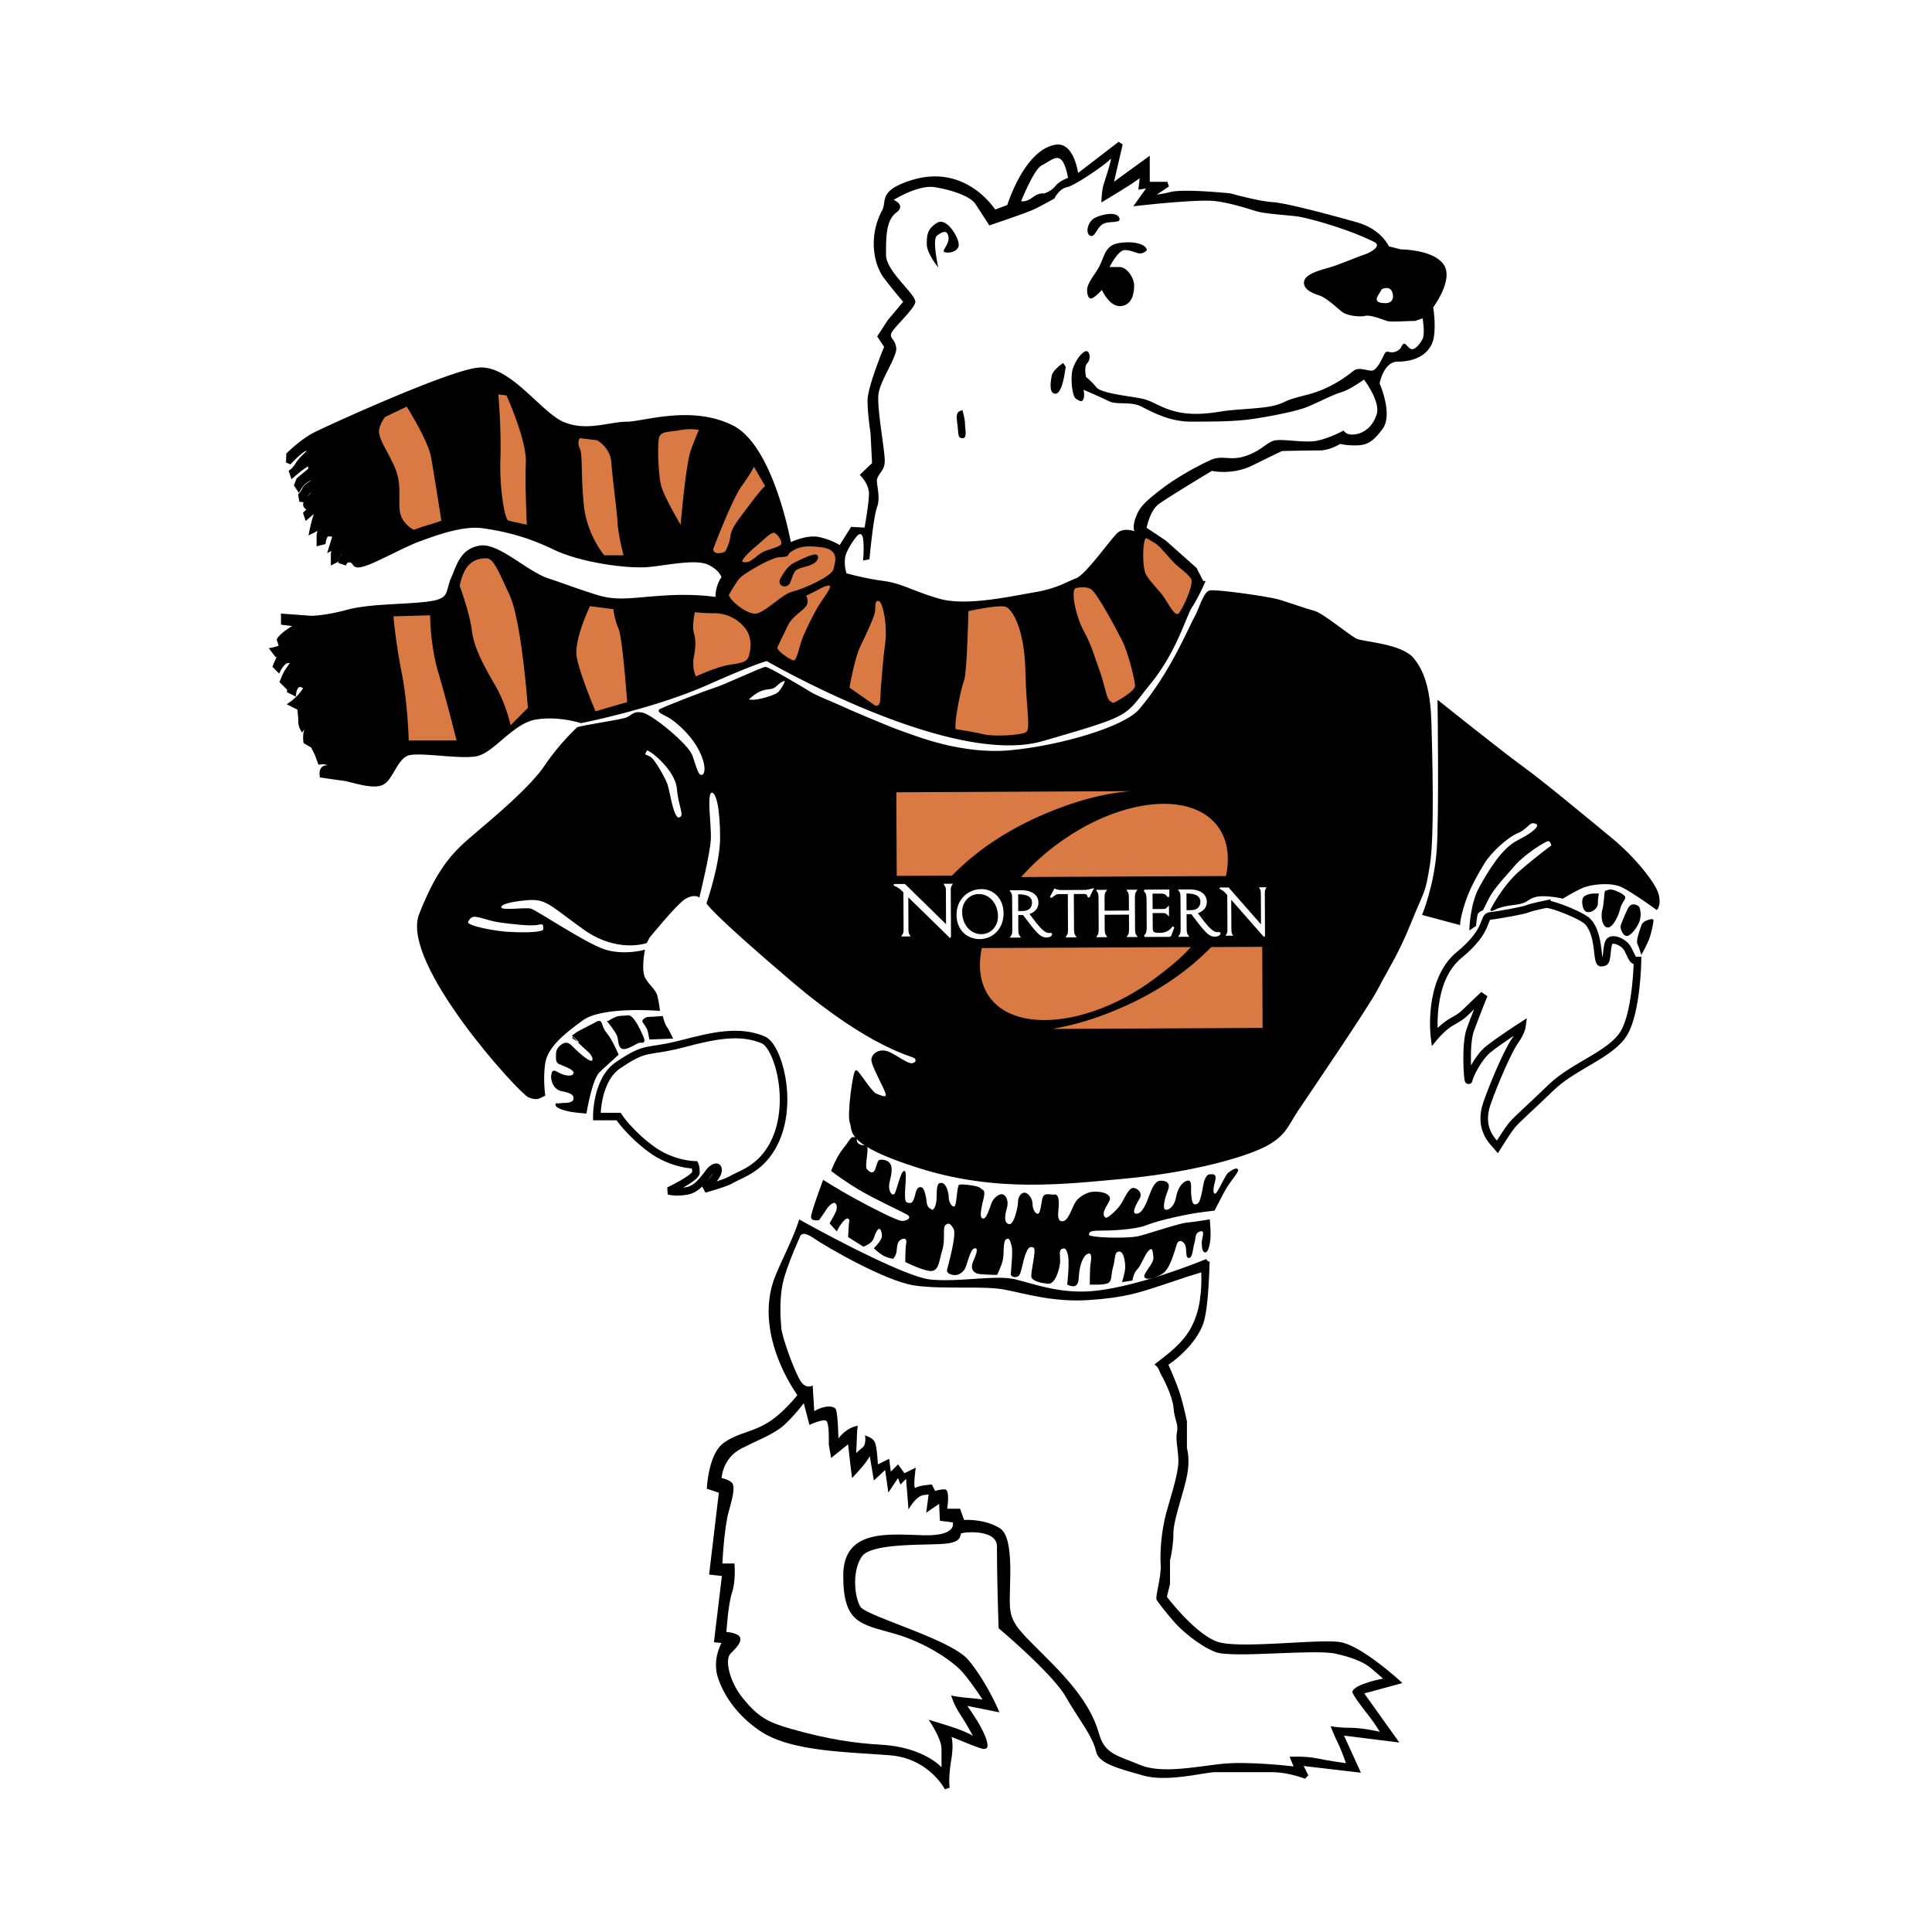 <svg xmlns="http://www.w3.org/2000/svg" width="2500" height="2500" viewBox="0 0 192.756 192.756"><g fill-rule="evenodd" clip-rule="evenodd"><path fill="#fff" d="M0 0h192.756v192.756H0V0z"/><path d="M119.893 58.218l-.715-1.396-3.035-2.697-2.025-1.348s.311-1.945 1.35-2.697c1.039-.754 5.396-3.37 5.396-3.37s1.994.493 4.018-.519c2.023-1.01 2.975-1.446 2.975-1.446s2.783-.059 3.793-.059c1.012 0 2.023-.673 2.023-.673s.486.17 1.498.17c1.01 0 1.537-.17 2.549-1.519 1.012-1.348-.338-4.381-.338-4.381s.396-2.458 2.082-2.458 3.102-.723 3.34-2.248c.211-1.333-.08-2.973-.08-2.973s2.082-2.77 1.066-4.117c-1.014-1.349-4.047-1.349-4.047-1.349l-1.348-.338s-.674-1.686-3.033-2.359c-2.361-.673-7.045-1.94-8.432-2.023-1.367-.08-4.227-.874-4.227-.874s-4.537-.474-5.887-.136c-1.35.338-2.359.338-2.359.338l2.02-1.351h-2.02v-2.357l-3.709 2.696 1.012-4.382-4.385 3.371s-.326-3.31-2.021-3.033c-2.988.485-4.656 5.966-4.656 5.966l-1.51.557s-2.863-4.768-8.344-2.94c-3.035 1.011-2.051 1.806-2.614 2.85-1.292 2.392-.86 5.093.151 6.442a47.321 47.321 0 0 0 2.065 2.542l-1.667 1.984-.958 1.473.676 1.012s-1.688 4.044-1.688 5.394c0 1.348.297 3.17.297 3.17l.159 3.169-1.129 1.076s.815.853.815 1.864c0 1.012-.478 3.654-.478 3.654l-1.422-.072-1.197 1.898s-.718-.537-2.066-.873c-1.35-.337-3.072.608-3.072.608s-1.685-9.777-5.73-11.799c-4.047-2.021-8.768-.336-10.454-.336-1.684 0-4.048 1.011-6.406 0-2.357-1.012-5.394-5.731-8.427-5.395-3.035.338-14.836 5.733-16.185 6.406-1.347.673-2.695 2.022-2.695 2.022l-.027.794s1.319-1.422 1.728-1.422c.407 0 .303.408.303.408s-.812.71-1.118 1.218c-.303.507-.606.71-.606.71l.102.305s.71-.61 1.014-.812c.306-.202.712-.508.712-.508l.102.813-1.221 1.015-.202.507.202.305s.307-.508.61-.71c.304-.204.813-.406.813-.406v.61s-.61.201-.813.608c-.203.406-.405.61-.405.61l.102.608s.506-1.117 1.016-1.219l.203.406s-.712.711-.813 1.015c-.103.305.201.408.201.408l.612-.711.201.304-1.014 1.016.101.305.712-.609.508-.406s-.105.406-.307.914c-.201.508-.404 1.525-.404 1.525l.609-.305.61-.611-.207.611s-.301.404-.301.812v.71l.405-.101s.104-.814.509-.814c.407 0 .71.103.71.103l-.407 1.32.611-.306s-.406.508-.406.916v.71l.406-.204.202-.915.509.305-.304.813.304.101s.205-.405.711-.2c.508.2.099.709 1.32.302 1.221-.406 3.961-1.93 5.385-2.438 1.422-.508 4.269-1.624 6.401-1.319s4.364.811 7.108 2.133c2.745 1.322 7.418 1.931 9.45 1.728 2.031-.205 4.672-.814 5.994-.205 1.321.611 1.523 1.525 1.523 1.525s-.307.303-.506 1.015c-.204.71-.102 1.219-.102 1.219s-1.931-.406-5.283-.203c-3.35.203-4.775.609-7.011-.102-2.235-.71-2.642-.914-4.773-1.625-2.133-.711-4.978-3.554-6.706-3.25-1.725.305-2.028 1.626-2.641 3.047-.611 1.422-.102 2.233-2.539 2.539-2.438.306-5.792.204-8.025.813-2.234.608-3.656.608-3.656.608l-2.743-.203v.608l1.625.204s-.916.508-1.424.914c-.508.407-.61.61-.61.61l.102.307.814-.509s.203.507-.406.812c-.609.305-1.119.407-1.119.407l.307.406.913-.406s-.406.306-.61.71c-.2.407-.403.915-.403.915l.303.304s.306-.608.709-.812c.406-.203.815.102.815.102s-.711.914-.916 1.423l-.204.507.407.407.406-.713-.103 1.221.41.202s.102-.812.609-.812c.506 0 .609.406.609.406s-.308.507-.713.914a5.263 5.263 0 0 1-.708.609l.812.407s.102.913.102 1.321c0 .405.134.646.134.646s.467-.714.873-.714c.408 0 .414.473.414.473s-.61-.204-.812.405c-.204.609-.101 1.219-.101 1.219l.71.407.407.811.305.812s.606-.101 1.015.205c.408.304.204.609.204.609s-.304-.305-.712-.202c-.407.101-.308.711-.308.711s1.323.201 2.136.304c.812.103 2.943.914 3.858.405.917-.507 1.325-2.64 2.643-2.946 1.321-.305 5.082.406 6.704.102 1.628-.302 3.556-3.248 5.894-3.656 2.336-.406 4.592.343 4.592.343s7.22-1.432 12.509-3.782c5.29-2.351 6.065-2.417 6.065-2.417s18.326 10.642 27.435 7.999c9.109-2.645 7.936-2.351 10.578-5.582 2.645-3.232 3.564-6.772 4.152-7.654.587-.883 1.183-2.236 1.183-2.236zM120.434 125.854c-.072 2.096-.203 5.163-.709 6.343-1.012 2.358-3.473 3.866-3.473 3.866s.908 2.015 1.236 3.083c.361 1.16.678 2.695.678 2.695v2.698s.338 1.011 0 2.696c-.338 1.688-1.35 4.383-1.35 5.73s-.34 2.694-.34 2.694v2.359l-.334 1.351s3.031 4.044 5.393 4.717c2.359.677 10.113-.335 12.137 0 2.023.338 5.734 3.71 5.734 3.71l-3.711 1.011 3.371 4.719-5.395-.673 1.689 3.706-5.734-.672.676 1.347s-1.688-.675-3.373-.675h-5.732c-1.01 0-4.717 1.014-7.08.337-2.357-.674-4.266-1.144-4.508-2.189-.387-1.674-1.705-3.184-3.055-5.543-1.35-2.36-6.668-6.831-6.668-6.831s-.164-4.338-.164-8.033c0-1.816-2.811-1.769-3.696-1.607-.883.16.161.804-1.527 1.043-1.688.24-7.553-.16-8.681 1.365-1.125 1.527-.834 4.371-.161 5.385.675 1.01 9.087 3.282 10.771 5.305 1.685 2.021 2.855 4.703 2.855 4.703l-3.372-.674s2.336 3.034 2.36 4.379c.006.269-2.762-1.001-3.772-1.338 0 0 .498.629.161 2.652-.339 2.021-.161 2.893-.161 2.893s-1.623-3.193-5.668-3.53c-4.046-.337-9.777-.337-12.813-2.361-3.033-2.021-4.075-4.688-4.266-5.681-.321-1.688.643-3.134.643-3.134l-.883-.079.795-6.608-1.277-.143.964-8.114-1.207-.403s.174-3.138 1.52-4.15c1.351-1.01 2.699-1.01 4.386-2.022 1.686-1.011 3.178-2.986 3.178-2.986s-4.261-5.624-2.504-11.172c.457-1.444 1.898-4.076 2.515-5.986 0 0 9.99 5.582 12.929 5.875 2.938.294 6.567-.502 8.521 0 1.957.503 4.355 1.363 7.348 1.176 4.703-.296 11.754-3.234 11.754-3.234z" stroke="#000" stroke-width=".509" stroke-miterlimit="2.613"/><path d="M84.455 57.2s-.382-1.146 0-2.036c.381-.89 1.018-1.653 1.018-1.653s.507-.636.636.255c.126.891 0 2.161 0 2.161l.636-.127s.381-4.196.762-5.213c.381-1.016-.127-2.416 0-2.797.251-.752.795-.846.764-1.907-.034-1.171-.764-5.086-.636-6.484.126-1.399 1.907-3.814 1.779-4.705-.126-.889-.635-.889-.507-1.398.126-.509 2.415-2.543 2.415-3.179 0-.836-2.924-3.029-2.924-4.704 0-1.781 0-3.434 1.017-4.196 1.017-.763-.254-1.272-.254-1.272s2.417-1.525 4.069-1.271 3.561.89 4.069 1.653c.51.762 1.4 2.161 1.4 2.161s3.814-1.271 4.578-1.653c.762-.381 1.908-1.018 1.908-1.018s.506-1.016 1.271-1.144c.762-.127 4.068-2.416 4.322-2.797.256-.382-.381 1.652-.635 2.416s-.254 1.907-.254 1.907 1.271-.763 2.289-1.398a23.834 23.834 0 0 0 1.525-1.017l-.127 1.144.764-.126-1.271 1.779s6.486-.763 8.266-.508 3.18.763 4.068 1.017c.891.254 3.18.381 4.07.509.891.126 4.832 1.144 7.631 2.543.764.38-.254 1.016-1.018 1.271-.762.253-2.543 1.017-3.434 1.272-.891.253-2.416.635-2.543 1.397-.127.764.764 1.146 1.525 1.398.764.254 1.781 1.271 2.289 1.653.51.382 1.781.508 2.289.382.51-.127 1.781.38 2.162.508.381.127 1.908 0 2.799 0l.762-.253s.256 1.525 0 2.034c-.252.509-.762 1.144-1.143 1.016-.383-.127-.51-.636-.764-.507-.254.125-.127.507-.764.762s-.891-.254-1.145.254-.762 1.652-1.271 1.652c-.508 0-1.273-.38-1.779 0-.51.383-2.164 1.781-4.707 2.417s-1.781.636-3.053 1.017c-1.271.381-3.941.381-5.467.636-1.527.254-3.053.381-4.578 0-1.527-.381-2.164-1.017-3.309-1.272s-4.068-.509-4.578-1.144a6.342 6.342 0 0 0-1.016-1.018s-.256-1.016.125-1.397c.383-.382.256-1.4-.254-1.146-.508.254-1.143 1.272-1.271 2.034-.127.763 0 2.416.381 2.67.383.255.637.381.764 0s0-.89 0-.89 1.781.763 2.543 1.145c.764.381 2.162 0 3.18.508 1.018.509 2.799 1.525 4.961 1.525 2.16 0 4.322 0 6.105-.253 1.779-.254 4.322-.763 5.34-1.144 1.018-.382 2.67-1.272 3.561-1.526.891-.255 2.289-1.272 2.289-1.272s1.652 2.162 1.273 3.434c-.383 1.271-1.273 1.907-2.164 2.033-.891.128-1.143-.381-1.143-.381s-1.4.764-2.672 1.018-3.561-.254-4.322 0c-.766.254-1.273 1.017-2.799 1.525-1.527.509-2.289-.127-3.436.381-1.145.509-3.305 1.653-4.959 2.925-1.652 1.271-2.162 1.779-2.543 2.796-.383 1.018-.127 1.399-.127 1.399s-1.018-.381-1.654.127c-.635.509-3.178 4.196-4.197 4.578-1.018.381-1.906 1.017-4.197 1.399-2.287.381-6.739 1.397-9.409.635-2.672-.763-3.689-1.526-5.596-1.78-1.905-.252-3.685-.76-3.685-.76z" fill="#fff"/><path d="M39.256 61.491l3.656-.102s0 2.946.812 5.688c.813 2.74 1.829 6.803 1.829 6.803h-4.774s-.1-3.755-.71-6.803c-.61-3.046-.813-5.586-.813-5.586zM45.861 58.444s1.011 2.743 1.216 4.47c.206 1.725 1.222 3.554 2.337 5.484 1.116 1.929 1.526 3.96 1.526 3.96l1.726-1.727s-.61-8.633-1.829-11.273c-1.22-2.64-1.626-3.656-2.336-3.656-.712 0-1.421.204-1.931.914-.509.711-.709 1.828-.709 1.828zM58.864 60.476s-1.626 3.351-1.322 5.077c.306 1.727 1.873 5.415 1.873 5.415l3.156-.92s-.458-6.423-.864-7.338c-.404-.913-.51-1.93-.51-1.93l-2.333-.304zM69.327 61.085s-.305 1.321-.104 2.032c.204.71.204 1.319 0 2.436-.201 1.119.204 1.931.204 1.931s2.029-.914 3.15-1.117c1.119-.204 1.931-.204 2.132-.914.203-.712.406-1.93-.507-2.946a3.89 3.89 0 0 0-2.945-1.323c-.915.001-1.93-.099-1.93-.099zM71.155 54.789s1.828-4.874 2.844-6.297c1.017-1.423 1.218-1.931 1.218-1.931l1.119 1.931s-.304.201-1.525 1.828c-1.219 1.624-1.826 2.336-1.93 3.149-.102.811-.508 1.522-.508 1.522s-.201.202-.71.202c-.508 0-.508-.404-.508-.404zM67.905 52.351s.508-5.993 1.016-7.415c.507-1.421.812-2.029.812-2.029s-.708-.205-1.828 0c-1.119.202-1.933.101-2.135.709-.203.609-.103 3.758.202 4.876.308 1.115 1.933 3.859 1.933 3.859zM57.847 43.718l1.725.204s1.322.711 1.423 2.234c.101 1.523.509 4.366.609 5.89.102 1.525.609 3.353.609 3.353h-1.93s-1.727-2.032-2.031-4.978c-.306-2.945-.104-5.076-.406-5.687-.304-.609.001-1.016.001-1.016zM50.53 39.453s2.034 4.47 1.933 6.703c-.1 2.234.102 6.196.102 6.196s-1.42-.304-1.828-.407c-.406-.102-.916-3.35-.812-6.194.102-2.844-.205-6.399-.205-6.399l.81.101zM40.576 40.57s2.132 3.35 2.438 5.077c.305 1.727 1.02 6.297 1.02 6.297s-.51.205-1.223.407c-.71.202-1.522.508-1.522.508s-1.317-.61-1.421-2.032c-.104-1.422.202-2.641-.509-4.267-.713-1.624-1.727-2.945-1.523-3.756.202-.813.609-1.218.609-1.218l2.131-1.016z" fill="#d97944"/><path d="M101.877 20.073s1.271-3.179 2.037-3.56c.762-.382 1.396-1.018 1.906-.636.508.381.736 1.869.736 1.869s-.865.292-1.246.801c-.381.509-1.143.762-1.143.762s-.51-.127-1.145.382-1.145.382-1.145.382z" fill="#fff"/><path d="M93.611 26.686s-.635-2.797-.126-3.179c.509-.382 1.017-.636 1.145.126.126.763-.764 1.398-.382 1.526.382.127 1.271 0 1.399-.636.126-.635-1.146-2.923-2.162-2.289-1.018.636-1.018 1.272-1.018 2.161 0 .891 1.144 2.291 1.144 2.291zM108.746 23.507c-.469-.234-.256-1.399.51-1.781.762-.381 2.16-.635 2.414 0 .256.636-1.018.254-1.652.636-.637.382-.762 1.399-1.272 1.145z"/><path d="M137.869 28.847s.762-.382 1.018.254c.254.635 0 1.144-.637 1.144-.635 0-1.145-.127-.764-.763l.383-.635z" fill="#fff"/><path d="M96.028 40.925c-.636.127-.636.508-.51 1.398.128.89 0 1.399.51 1.399.509 0 .254-.891.254-1.399s-.254-1.398-.254-1.398zM106.076 36.221s-1.02.636-1.146 1.271c-.127.636-.254 1.653.256 1.779.506.128.762-.762.891-1.271.127-.508.252-1.398.252-1.398l-.253-.381z"/><path d="M74.069 56.055c-.085-.338 1.104-1.356 1.525-1.695.424-.338 1.356-1.355 1.696-1.186.34.168.847.932.594 1.186-.254.255-1.442.509-1.866.763-.424.254-1.018.848-1.356.932-.34.085-.593 0-.593 0zM82.039 54.614c-1.781-.255-2.374 0-2.968.339-.593.339-.254.509-.762.593-.51.084-.593-.084-1.696.424s-2.458 1.356-2.798 1.695c-.34.339-1.103 1.695-1.103 1.695.17.594 1.61 1.779 2.543 1.865.934.084 2.713-1.95 3.815-2.205 1.103-.254 3.901-1.525 4.07-2.203.17-.677.68-1.948-1.101-2.203zm-1.018 1.695c-.509.255-1.441.339-1.696.679-.255.338-.339.846-.509 1.186-.169.339-.593.339-.593.339-.424-.085-.593-.425-.338-.847.253-.424.677-1.188 1.355-1.526.679-.339 2.036-1.017 2.29-.763.254.253 0 .678-.509.932zM77.544 64.616c.086.424 1.272 1.186 1.611 1.272.339.084.594-1.441.932-2.29.341-.847 1.19-2.543 1.612-3.221.424-.678 1.441-1.95 1.018-1.95-.424 0-.764.255-1.272.509l-1.017.509s.34.509 0 1.017c-.341.509-1.357 1.018-1.781 1.865s-1.103 2.289-1.103 2.289zM84.751 68.6s.509-2.967 1.103-4.153c.593-1.187 1.356-2.882 1.441-3.391.085-.509-.084-1.101.34-1.101s.932 2.373.677 4.238c-.253 1.864-.339 3.559-.424 4.407-.084.848.085 2.034-.593 1.78l-2.544-1.78zM95.349 72.753c-.169-.509.424-3.73.848-4.917.287-.797.424-6.866.424-6.866s3.053-.678 3.731-.424c.678.256 1.867 2.289 1.949 6.357.086 4.069.596 5.933 0 6.188-.592.254-3.137.425-4.154.17-1.016-.254-2.798-.508-2.798-.508zM107.305 58.683c-.51.338.084 2.965.848 4.323.762 1.356 1.104 2.711 1.525 3.814.426 1.102.678 2.627.932 2.966.256.34.51.34.51.34s2.121-1.102 2.121-1.695-.678-3.306-1.273-4.493c-.592-1.187-2.543-4.831-3.137-5.171-.595-.339-1.526-.084-1.526-.084zM114.342 53.681c-.34.169-.424 2.883 0 3.645.424.763 1.441 1.695 1.865 2.374.424.678 1.018 1.78 1.355 1.526.34-.255 1.613-2.966 1.271-3.476-.338-.509-.848-.848-1.441-1.356s-1.525-1.779-2.033-2.119c-.509-.34-1.017-.594-1.017-.594z" fill="#d97944"/><path d="M114.426 24.947c-.084-.509-1.018-.848-2.203-.764-1.188.085-1.439.34-1.781.764-.338.423-.51 1.355-1.104 2.204-.592.848-.762 1.186-.848 1.526-.082.339 0 1.102.34 1.102s1.102-.848 1.102-.848.764 1.697 1.867 1.611c1.102-.085 1.355-1.186 1.355-2.035 0-.847-.764-1.864-1.441-1.864h-1.018s.85-1.695 1.527-1.695 1.104.339 1.525.339c.425-.001.679-.34.679-.34z"/><path d="M154.322 90.191c1.033.159 3.256 1.11 3.893 1.587.635.477 1.033 1.509 1.191 3.019.158 1.511.238 1.271.637 1.192.396-.08.158-1.907.637-2.146.475-.238 1.428.238 1.746.874.318.636.479 1.113.715 1.113h.238s-.08 5.082-1.35 7.228c-1.271 2.144-5.004 3.257-7.23 5.4-2.223 2.144-3.416 3.177-3.893 3.733-.477.555-1.508 2.222-1.508 2.222-.398-.474-1.949-1.758-1.033-4.368.742-2.115 2.145-5.32 2.781-6.194.635-.873.713-1.509.713-1.509s-2.461 1.59-3.416 2.383c-.953.795-1.826 2.543-1.906 3.02-.08.478-.398-3.496.158-5.004.557-1.511 1.352-3.495 1.352-3.495s-1.191 1.113-1.828 1.746c-.635.636-1.217.79-1.891 1.297-.637.477-1.209 1.167-1.209 1.167s-.707-5.58 2.465-8.181c3.098-2.542 2.303-3.814 3.098-3.893.795-.08 3.418-.555 3.734-.714.318-.159 1.906-.477 1.906-.477z" fill="#fff" stroke="#000" stroke-width=".754" stroke-miterlimit="2.613"/><path d="M55.491 110.205c.079.317 1.032.556 1.509.636.477.08 1.43.159 1.43.159s.556-3.414 1.351-4.129c.794-.716 1.827-1.669 1.827-1.669s-.639-1.51-1.192-2.145c-.555-.635-.316-1.35-.873-1.031-.557.316-1.75.872-2.067 1.11l-.318.239c0-.001 1.034 1.034 1.51 1.43.477.396.715.953.397 1.112-.318.158-1.511-.954-1.829-1.271-.318-.318-.556-.636-.954-.478-.396.159-.714.557-.714.954s-.079.795.239.953c.316.159 1.667.556 1.508 1.032-.159.477-1.032.315-1.588 0-.557-.316-.557-.238-.637.159-.079.397.159 1.351.955 1.509.793.159 1.271.316 1.271.793s-.557.557-.875.557c-.316.001-.95.08-.95.08zM60.734 101.946s.635.793.874 1.271c.238.476.081 1.271.556 1.35.474.08 1.428-.635 1.667-.635.239 0 .557.159.239-.556s-.954-2.065-1.431-1.986c-.474.079-.792 0-1.189.159-.398.159-.716.397-.716.397zM64.148 101.867s.477.635.556.952c.08.317.159.795.159.795l2.147-.081s-.318-.714-.557-1.031-.397-1.033-.397-1.033-1.034.08-1.352.08c-.317 0-.556.318-.556.318zM159.09 89.238c-.479 0-1.033.159-1.113.477s0 1.11.396 1.19c.398.079.955-.316.955-.793s.078-.874.078-.874h-.316zM160.201 88.999c-.078.318-.078 1.191-.238 1.747-.158.556-.08 1.432.318 1.669s1.031-.795 1.27-1.749c.24-.951.795-1.031.318-1.349s-.953-.476-1.189-.476c-.241 0-.479.158-.479.158zM163.457 90.507c-.316-.236-.713-.317-.951.159-.24.477-.637 1.433-.715 1.669-.08.238.158.873.475.953.318.08 1.113-.873 1.271-1.589.16-.715-.08-1.192-.08-1.192zM164.889 91.779s-.875.081-1.033.557c-.158.476-.557 1.509-.398 1.827.16.317.318.874.318.874s.557-.953.795-1.748.318-1.51.318-1.51z" stroke="#000" stroke-width=".188" stroke-miterlimit="2.613"/><path d="M143.518 70.016s6.357 5.083 8.342 6.513c1.986 1.43 6.672 5.323 8.979 7.229 2.303 1.908 4.209 4.367 4.527 5.401.318 1.033-.08 1.508-.08 1.508s-2.305-1.668-3.416-2.224c-1.111-.553-3.178-.318-4.053.08-.873.397-1.904 1.033-1.904 1.033s-1.748-.397-2.703-.159c-.951.238-.715.636-2.145.794-1.428.159-1.904.475-1.904.475l-.398.159s1.193-2.383 2.939-3.89c1.748-1.508 3.178-2.542 3.178-2.542s-.08-.637-.477-.557c-.396.08-2.465 1.43-3.338 2.463-.871 1.034-2.064 2.225-2.621 3.335l-.557 1.111s-.477.159-.555.477c-.08.318-.16 1.112-.16 1.112l-.477.317s.08-2.462.953-4.051c.875-1.587 2.227-3.891 3.814-4.685s2.463-1.588 1.746-1.827c-.713-.238-.715.476-1.826.952-1.111.478-2.701 1.987-3.336 3.02-.637 1.032-1.51 2.542-1.986 4.05-.477 1.508-.477 2.064-.477 2.064l-3.576-.953s1.191-2.939 1.43-6.433c.239-3.493.081-14.772.081-14.772z" stroke="#000" stroke-width=".188" stroke-miterlimit="2.613"/><path d="M142.723 72.241c-.08-3.018-.557-5.083-1.75-6.512-1.191-1.43-4.922-1.589-5.637-1.907s-3.338-2.543-4.213-2.781c-.873-.238-2.441-.796-3.473-1.113-1.033-.318-6.412-1.079-6.969-.921-.557.159-1.049 1.994-1.447 2.63-.396.635-2.367 5.52-5.521 9.2-1.514 1.766-7.854 3.627-12.857 4.105-5.008.477-9.694-1.509-10.886-1.907-1.192-.397-5.758-2.354-6.232-2.592-.477-.239-2.257-.918-2.892-1.315s-4.152-2.497-4.47-2.497c-.318 0-4.095 1.785-5.126 2.103-1.032.318-5.152 1.944-5.39 2.103-.239.159.357.372.913.689.555.318 2.065 1.509 2.94 3.098.875 1.588.795 2.7.318 2.779-.477.08-.636-.874-1.033-1.984-.397-1.112-3.894-3.971-4.847-4.21-.952-.238-1.033.239-1.669.478-.635.237-4.128.714-4.844.952 0 0-1.747 1.588-3.177 3.732-1.431 2.145-4.926 5.084-6.992 6.832-2.064 1.748-3.653 3.179-5.562 8.023-1.907 4.845 10.01 17.87 10.884 18.188.875.317.954.079 1.51-.159 0 0-.239-1.588 0-3.178.238-1.589 1.827-2.938 3.813-4.368 1.987-1.429 7.626-.953 7.626-.953s-.079-.716-.238-1.35c-.159-.635-.715-.953-1.192-1.748-.474-.795-.08-2.78-.08-2.78s-2.063.557-3.971-.079c-1.907-.636-6.753-3.891-7.309-4.05-.556-.159-2.86.238-3.019-.159-.159-.397.795-.715 2.701-.874 1.907-.159 2.305.556 5.641 2.939 3.334 2.382 6.196 1.35 6.196 1.35l.238-.478s2.702-3.334 3.577-3.891c.875-.556 1.43-.238 1.43-.238s1.032-4.209 1.111-5.64c.08-1.429-.475-4.686.16-4.765.633-.08.953 1.987.953 4.607 0 2.621-1.35 6.513-1.35 6.513s.397.873 8.422 7.705c8.022 6.83 12.154 7.466 12.313 7.704s.238.477-.238.635c-.477.16-1.509-.714-2.384-1.112-.874-.396-1.589.08-1.669.636-.079.557 1.351 2.939 1.431 3.496.079.556-.715.159-1.113 0-.397-.159-1.668-2.145-1.906-2.304-.238-.159-.875 4.447-.557 5.162.318.715-.715 2.065 6.912 4.447 7.629 2.383 14.221 1.589 20.26 1.033s11.043-1.828 13.586-2.939c2.543-1.112 2.779-2.303 3.734-3.733.953-1.428 7.059-10.369 8.023-12.23 1.111-2.144 1.984-3.335 3.334-6.672 1.352-3.336 1.352-2.698 1.83-5.638.475-2.943.237-11.044.157-14.062zm-89.06 19.935c.636-.158.636.08.636.557 0 .476-2.702.397-3.814.316-1.112-.079-3.893-.555-3.893-1.031 0 0 .159-.557.636-.636.477-.08 1.51.397 2.623.556 1.112.159 3.176.397 3.812.238zm14.132-10.532c-.678.254-1.018-2.543-1.272-3.306-.254-.764-1.187-2.289-1.526-2.627-.338-.339-.848-.255-.676-.593l.169-.34c.254-.169 2.967 1.95 3.136 3.899.169 1.949.847 2.713.169 2.967zm9.835-12.459c-.34.253-1.272.507-1.612.592-.338.085-1.272.255-1.441 0 0 0 .678-.678 1.357-.933.679-.254 1.103-.084 1.441-.423.341-.339.593-.509.934-.594.338-.085-.34 1.103-.679 1.358z" stroke="#000" stroke-width=".188" stroke-miterlimit="2.613"/><path d="M82.923 116.828s.483-1.365 1.206-2.251c.638-.78.724-1.124.964-1.124.692 0 .162.321.563.645.4.319.804-.002.884.399.08.402-.24 1.851-.08 2.09.16.241.645.723.884 0 .239-.724.239-.885.562-.885.321 0 .965.081 1.044.806.081.723-.319 1.526-.24 2.008.081.482.24.723.482.643.239-.081.643-2.412 1.045-2.33.4.081-.241 2.974.24 3.134.481.161.564 0 .724-.401.161-.402.161-1.125.641-1.125.483 0 .564 1.284.646 1.688.078.402.401.481.481.562.08.081.483-.16.483-1.365 0-1.206.16-1.364.561-1.285.403.079.644.964.644 1.446 0 .481.323.963.564.885.24-.082.24-2.09.481-2.171.243-.081 1.848.078 2.09.321.24.24.482.159.402.723-.082.565-.162.645-.242 1.127-.08.481-.24 1.204.16 1.204.402 0 .725-1.526.967-1.848.24-.32.641-.645.963-.563.322.08.645.644.4 1.446-.24.804-.24 1.446.244 1.526.48.081.883-1.688.883-2.248 0-.563.4-.965.723-.885.322.079.725.562.725 1.125 0 .562.322 1.045.562.964.238-.082.32-1.125.402-1.446.08-.321.16-.563.803-.482.645.08.4-.081.645.08.24.163.24.885.16 1.608-.082.723.08 1.125.561.965.482-.163.854-1.413 1.127-1.85.4-.643 1.203-.979 1.607-1.046.484-.08 1.367 0 1.688.322s.162.483-.24 1.205c-.402.725-.16.965 0 1.044.158.082 1.205-.803 1.605-1.525.402-.724.725-1.446 1.127-1.446.4 0 .963.482.643 1.045-.324.562-.885 1.526-.324 1.526.564 0 .967-.964 1.289-1.849.322-.883.643-1.446 1.125-1.446.48 0 1.045.163.725.964-.324.805-.564 1.849-.244 1.929.324.081.885-.319 1.049-1.204.16-.886.559-1.525 1.123-1.688.562-.161.322.883.4 1.446.084.565.084 1.045.564.885.482-.161.562-2.01.803-2.492.24-.481.32-.481.725-.481.4 0 .4.32.24.885-.16.561-.162 1.124.08 1.043.242-.079.965-1.847 1.285-2.087.322-.244.805-.563.965-.323.164.24-.723 1.043-1.367 2.249-.643 1.207-.963 1.85-.963 1.85s.16 0-1.205.16c-1.367.161-4.342.802-5.545 1.286-1.207.484-3.619.562-4.584.562-.963 0-1.203.08-1.203.401 0 .322 3.859.402 4.902.16 1.043-.241 4.018-1.285 4.902-1.364.885-.081 2.25-.323 2.25-.323s.082.885.082 1.527-.164 1.688-.484 1.768c-.32.079-.4-.482-.4-.964s.402-1.283-.16-1.125c-.564.16-.404.644-.564 1.125s-.16 1.527-.562 1.527c-.4 0-.158-.964-.4-1.364-.242-.404-.645-.483-.805 0-.162.479-.645 2.41-1.367 2.892-.725.48-1.605.723-1.848.401s.965-1.367.885-2.01-.084-1.045-.484-.643-.723 1.448-1.125 1.849c-.4.402-.482 1.125-.482 1.125l-1.045.16s.322-.964.322-1.527c0-.561-.162-1.606-.643-1.525-.48.079-.32.723-.562 1.525-.242.804-.078 1.367-.482 1.608-.4.241-1.848.159-1.848.159s0-1.606.08-2.089c.08-.481.16-1.204-.322-.962-.482.237-.725 1.202-.805 1.766s0 1.126-.32 1.367c-.322.24-.883-.082-.883-.082s.24-2.17.08-2.892c-.162-.725-.322-.805-.645-.644-.32.161-.078.802-.16 1.446-.08.644-.484 2.089-1.207 2.009-.725-.079-1.365-.241-1.607-.562-.24-.321.562-2.895.162-3.054-.402-.16-.564.082-.805.725-.24.644-.402 1.849-.643 2.089-.242.24-.803.161-.803-.16 0-.323.24-2.25.078-2.813-.158-.562-.238-.882-.561-.642-.322.238-.162 1.447-.322 2.088-.16.643-.562 1.446-.562 1.446s-.885 0-1.688-.079c-.804-.08-.964-.642-.725-1.207.242-.563.643-1.446.162-1.366-.481.081-.724 1.77-1.046 2.171-.32.402-.722.562-1.123.481-.403-.079-.644-.238-.563-.562.08-.321.965-3.456.643-4.018-.323-.563-.482-.644-.802-.402-.324.239-.001 1.446-.324 2.492-.321 1.043-.321 1.928-.964 2.087-.644.162-2.732-.884-2.732-.884s0-1.364.08-1.765c.08-.404 0-.724-.482-.483-.483.238-.401.884-.483 1.284-.08.4-.321.644-.321.644s-.643-.078-1.124-.401c-.483-.321-.802-.645-.802-.645s.802-.803.802-1.205-.159-1.043-.483-.562c-.319.482-.24.803-.562 1.123-.321.324-.805.484-.805.484l-1.527-.963.081-1.368s.162-.481-.159-.481c-.322 0-.885.964-.885.964l-.159.321-.724-.804s.481-.803.643-1.204c.161-.403.079-.964-.321-.805-.403.16-.807.884-.807.884l-.561.803s-.804.162-.804-.32 1.206-3.696 1.206-3.696 1.526.965 3.135 1.849c1.607.883 4.261 2.251 4.742 2.251s1.045-.322.481-.644c-.562-.321-3.214-1.527-4.822-2.491-1.61-.967-2.736-1.851-2.736-1.851z"/><path d="M119.846 126.946s.154 2.397-.486 4.276c-.385 1.13-.875 2.062-2.104 3.216-.848.796-2.105 1.682-2.072 1.704.482.322.432.625.672 1.025.24.402 1.148 2.185 1.23 3.312.078 1.123.498 1.588.35 2.334-.158.789.051 1.44.131 2.727.082 1.286-.725 3.617-1.205 5.383-.48 1.77-.643 3.856-.562 5.143.082 1.287-.562 3.215-.404 3.537.162.321 1.211 1.606 1.85 2.33.527.593 2.332 2.25 4.02 2.893 1.689.644 9.807-.321 11.979.161 2.168.48 3.053 1.044 3.535 1.446s1.207 1.043 1.207 1.043-2.797.509-3.057 1.287c-.078.239 1.125 1.767 1.689 2.49.561.723 1.043 1.526 1.043 1.526s-1.688-.4-2.973-.4-1.93-.161-1.93-.161.322.885.725 1.687c.4.803.803 2.01.803 2.01s-1.768-.241-2.895-.483c-1.125-.24-2.73-.16-2.73-.16l.4.965s-4.58-.562-7.314-.241c-2.732.319-5.947.965-8.037.08-2.09-.884-3.455-1.044-4.018-2.972-.564-1.931-1.527-3.857-4.582-6.993-3.055-3.133-4.18-3.856-4.34-5.706-.16-1.847.562-6.99-1.045-7.955-1.609-.963-3.538-.801-3.538-.801l-.4-1.126H94.5s.324-1.929-.241-1.929c-.562 0-.965.162-.965.162l-.321-.645s-1.287.08-1.608.322c-.323.242 0-2.01 0-2.01l-1.125.563-.642-.884-.725.724-.159-1.286-1.127.562s-.08-1.766-.319-2.251c-.215-.43-.964-.642-.964-.642s.159.883-.243 1.205c-.402.322-.642.562-.642.562s.081-1.446.081-1.849c0-.4.08-.883.08-.883s-.564.079-1.125.482c-.564.4-.805.803-.805.803s-.042-2.297-.24-2.892c-.082-.243-.565-.403-1.206-.243-.643.163-.965.403-.965.403l-.16-2.571s-.564.403-1.126-.321c-.562-.722-1.93-4.421-2.009-5.466-.08-1.045-.241-3.214.324-5.062.561-1.847 1.526-3.936 1.526-3.936s.08-.804 1.366.079c1.285.885 7.234 4.339 10.127 4.742 2.894.401 6.83.001 8.922.401 2.09.402 4.902 1.284 8.438 1.045 3.537-.241 4.984-.723 7.396-1.526l2.412-.806 1.391-.43z" fill="#fff"/><path d="M80.193 139.995l.563 2.169s1.367-.642 1.687-.401c.321.242.242 2.331.242 2.331l.24 1.365 1.689-1.365.242 2.171.158 1.202s1.128-1.202 1.448-1.685l.32-.483.403 2.411 1.125-1.047.322 2.25.962-1.446.243.645.562-.564.241 3.056s.723-1.365 1.527-1.445c.804-.082.484-.082.484-.082l-.244 1.848 1.288-.883.079 1.686 1.288.163s.481 1.365-2.894 1.283c-3.375-.079-8.037-.72-8.037 4.02s1.687 4.823 5.063 5.785c3.376.962 6.028 2.895 6.912 3.938.884 1.043 1.928 2.65 1.928 2.65s-.322-.079-1.366-.161c-1.045-.079-1.766-.24-1.766-.24s.239.884.88 1.847c.607.912 1.288 2.171 1.288 2.171s-.644-.401-1.85-.803c-1.205-.403-2.57-.804-2.57-.804s1.284 1.849 1.284 2.892v1.85s-1.768-2.01-6.027-2.25c-2.5-.142-5.173-.493-9.083-1.608-2.252-.644-3.214-1.205-4.663-2.972-1.445-1.767-1.849-3.938-1.285-4.5.564-.562 1.126-1.127.965-1.607-.161-.481-1.366-.562-1.366-.562s.162-2.73.562-3.938c.403-1.204.241-2.892.241-2.892h-1.205s.16-3.536.643-5.225c.481-1.687.645-2.569.242-2.893-.404-.322-.965-.402-.965-.402s.082-2.008 2.009-2.972c1.929-.965 2.491-1.123 3.617-1.848 1.127-.724 2.574-2.655 2.574-2.655z" fill="#fff"/><path d="M59.545 111.397s-.045-3.642 2.112-5.114c2.947-2.007 2.803-1.197 6.482-2.159 2.97-.777 5.652-1.395 8.028-.364 1.514.658 3.201 6.709.826 10.734-1.324 2.245-3.202 2.687-4.027 3.199-.556.35-2.683.93-2.683.93s1.234-1.107 1.342-1.754c.105-.648-.397-.428-.722-.103-.326.323-1.143 1.83-2.331 2.045-1.188.217-1.837 0-1.837 0s2.701-1.294 2.701-1.835c0-.54-.106-.756-.106-.756s-2.27 0-4.432-1.62c-2.159-1.62-3.185-3.203-3.185-3.203h-2.168z" fill="#fff" stroke="#000" stroke-width=".754" stroke-miterlimit="2.613"/><path d="M94.802 93.496l-4.261-4.16.014 3.224c.004.493.004.523.157.789l-.652.002c.171-.268.171-.297.17-.789l-.017-3.559c-.36-.382-.5-.501-1.021-.726l1.061-.003 4.216 4.12-.016-3.352c-.002-.493-.004-.524-.177-.787l.649-.004c-.15.266-.15.296-.146.789l.023 4.456z" fill="#fff" stroke="#fff" stroke-width=".16" stroke-miterlimit="2.613"/><path d="M97.914 93.293c-1.172.006-2.01-1.047-2.016-2.3-.004-1.049.756-1.881 1.746-1.887 1.174-.006 2.01 1.048 2.016 2.31.006 1.049-.748 1.873-1.746 1.877zm2.121-2.178c-.008-1.376-.92-2.323-2.125-2.316-1.317.005-2.392 1.014-2.384 2.495.006 1.386.959 2.315 2.224 2.309 1.264-.007 2.291-1.008 2.285-2.488zM101.498 90.984l-.01-1.852c.5-.002 1.564.01 1.57.927 0 .493-.303.919-1.027.923l-.533.002zm.002.221l.615-.003.441.579c1.141 1.521 1.439 1.66 1.855 1.657.283-.001.467-.107.465-.239 0-.027-.025-.036-.051-.036-.066 0-.141.011-.207.011-.367 0-.834-.455-1.279-1.018l-.768-1.001c.271-.107.945-.331.943-1.099-.004-.794-.738-1.15-1.613-1.148l-1.006.007c.137.192.176.29.178.757l.016 3.024c.002.467-.037.564-.17.76l.764-.005c-.135-.193-.174-.288-.178-.756l-.005-1.49zM107.064 92.668c.002.468.041.563.178.757l-.766.003c.131-.194.174-.29.17-.758l-.018-3.562-.93.004c-.391.003-.348.055-.865.411l.412-.761c.1.044.199.079.303.094.107.026.215.035.316.035l2.402-.011c.176-.002.49-.074.715-.136l-.371.759c-.033-.166-.061-.404-.469-.402l-1.096.006.019 3.561zM113.152 92.638c.002.469.045.563.18.757l-.766.004c.133-.194.172-.291.17-.758l-.008-1.48-2.611.011.008 1.481c.002.469.045.564.178.757l-.764.004c.131-.196.172-.292.168-.759l-.014-3.024c-.002-.467-.045-.564-.178-.757l.766-.004c-.133.193-.174.293-.17.759l.004 1.323 2.613-.012-.008-1.324c-.002-.466-.043-.564-.176-.756l.766-.003c-.133.194-.174.291-.172.759l.014 3.022zM116.75 93.378l-2.545.012c.189-.167.297-.326.293-.917l-.012-2.689c-.004-.598-.111-.766-.303-.932l2.387-.012.004.616c-.234-.299-.27-.396-.877-.392l-.799.003.01 1.721 1.039-.006c.398-.001.367-.011.59-.223l.004.661c-.201-.185-.201-.219-.635-.219l-.998.005.008 1.455c.002.539.02.707.791.702.834-.004 1.098-.402 1.373-.676l-.33.891zM118.293 90.903l-.01-1.853c.502-.001 1.564.011 1.57.927.002.494-.305.918-1.029.922l-.531.004zm0 .221l.617-.003.445.579c1.139 1.521 1.438 1.66 1.854 1.658.281-.001.467-.108.465-.241 0-.026-.027-.036-.051-.036-.066.002-.141.011-.205.011-.371.002-.836-.454-1.281-1.017l-.768-1c.273-.107.945-.332.943-1.098-.006-.794-.738-1.152-1.611-1.147l-1.01.005c.137.193.178.29.178.756l.016 3.024c.002.468-.037.563-.17.76l.766-.004c-.135-.194-.178-.29-.18-.757l-.008-1.49z" fill="#fff" stroke="#fff" stroke-width=".184" stroke-miterlimit="2.613"/><path d="M126.143 93.424l-3.373-3.835.016 2.971c.004.455.004.481.123.726l-.516.003c.139-.246.139-.273.137-.727l-.018-3.28c-.283-.354-.396-.461-.809-.667l.84-.005 3.338 3.8-.016-3.089c-.002-.454-.002-.481-.139-.726l.512-.002c-.117.245-.117.272-.115.728l.02 4.103z" fill="#fff" stroke="#fff" stroke-width=".137" stroke-miterlimit="2.613"/><path d="M98.773 99.543c2.676 3.6 10.158 2.736 16.355-1.859 1.346-1.004 2.674-2.051 3.686-3.195l-20.859.101c-.4 1.892-.164 3.628.818 4.953zM121.496 82.45c-2.68-3.602-9.869-2.794-16.062 1.806a23.13 23.13 0 0 0-3.551 3.245l20.432-.099c.4-1.895.164-3.63-.819-4.952zM89.468 87.386l5.51-.027c2.776-2.831 6.301-5.061 10.584-6.689 2.512-.956 4.943-1.558 7.275-1.737l-23.41.113.041 8.34z" fill="#d97944"/><path d="M125.932 94.465l-5.086.025c-2.771 2.828-6.271 5.067-10.555 6.696a28.234 28.234 0 0 1-5.312 1.47l20.99-.099-.037-8.092z" fill="#d97944"/></g></svg>